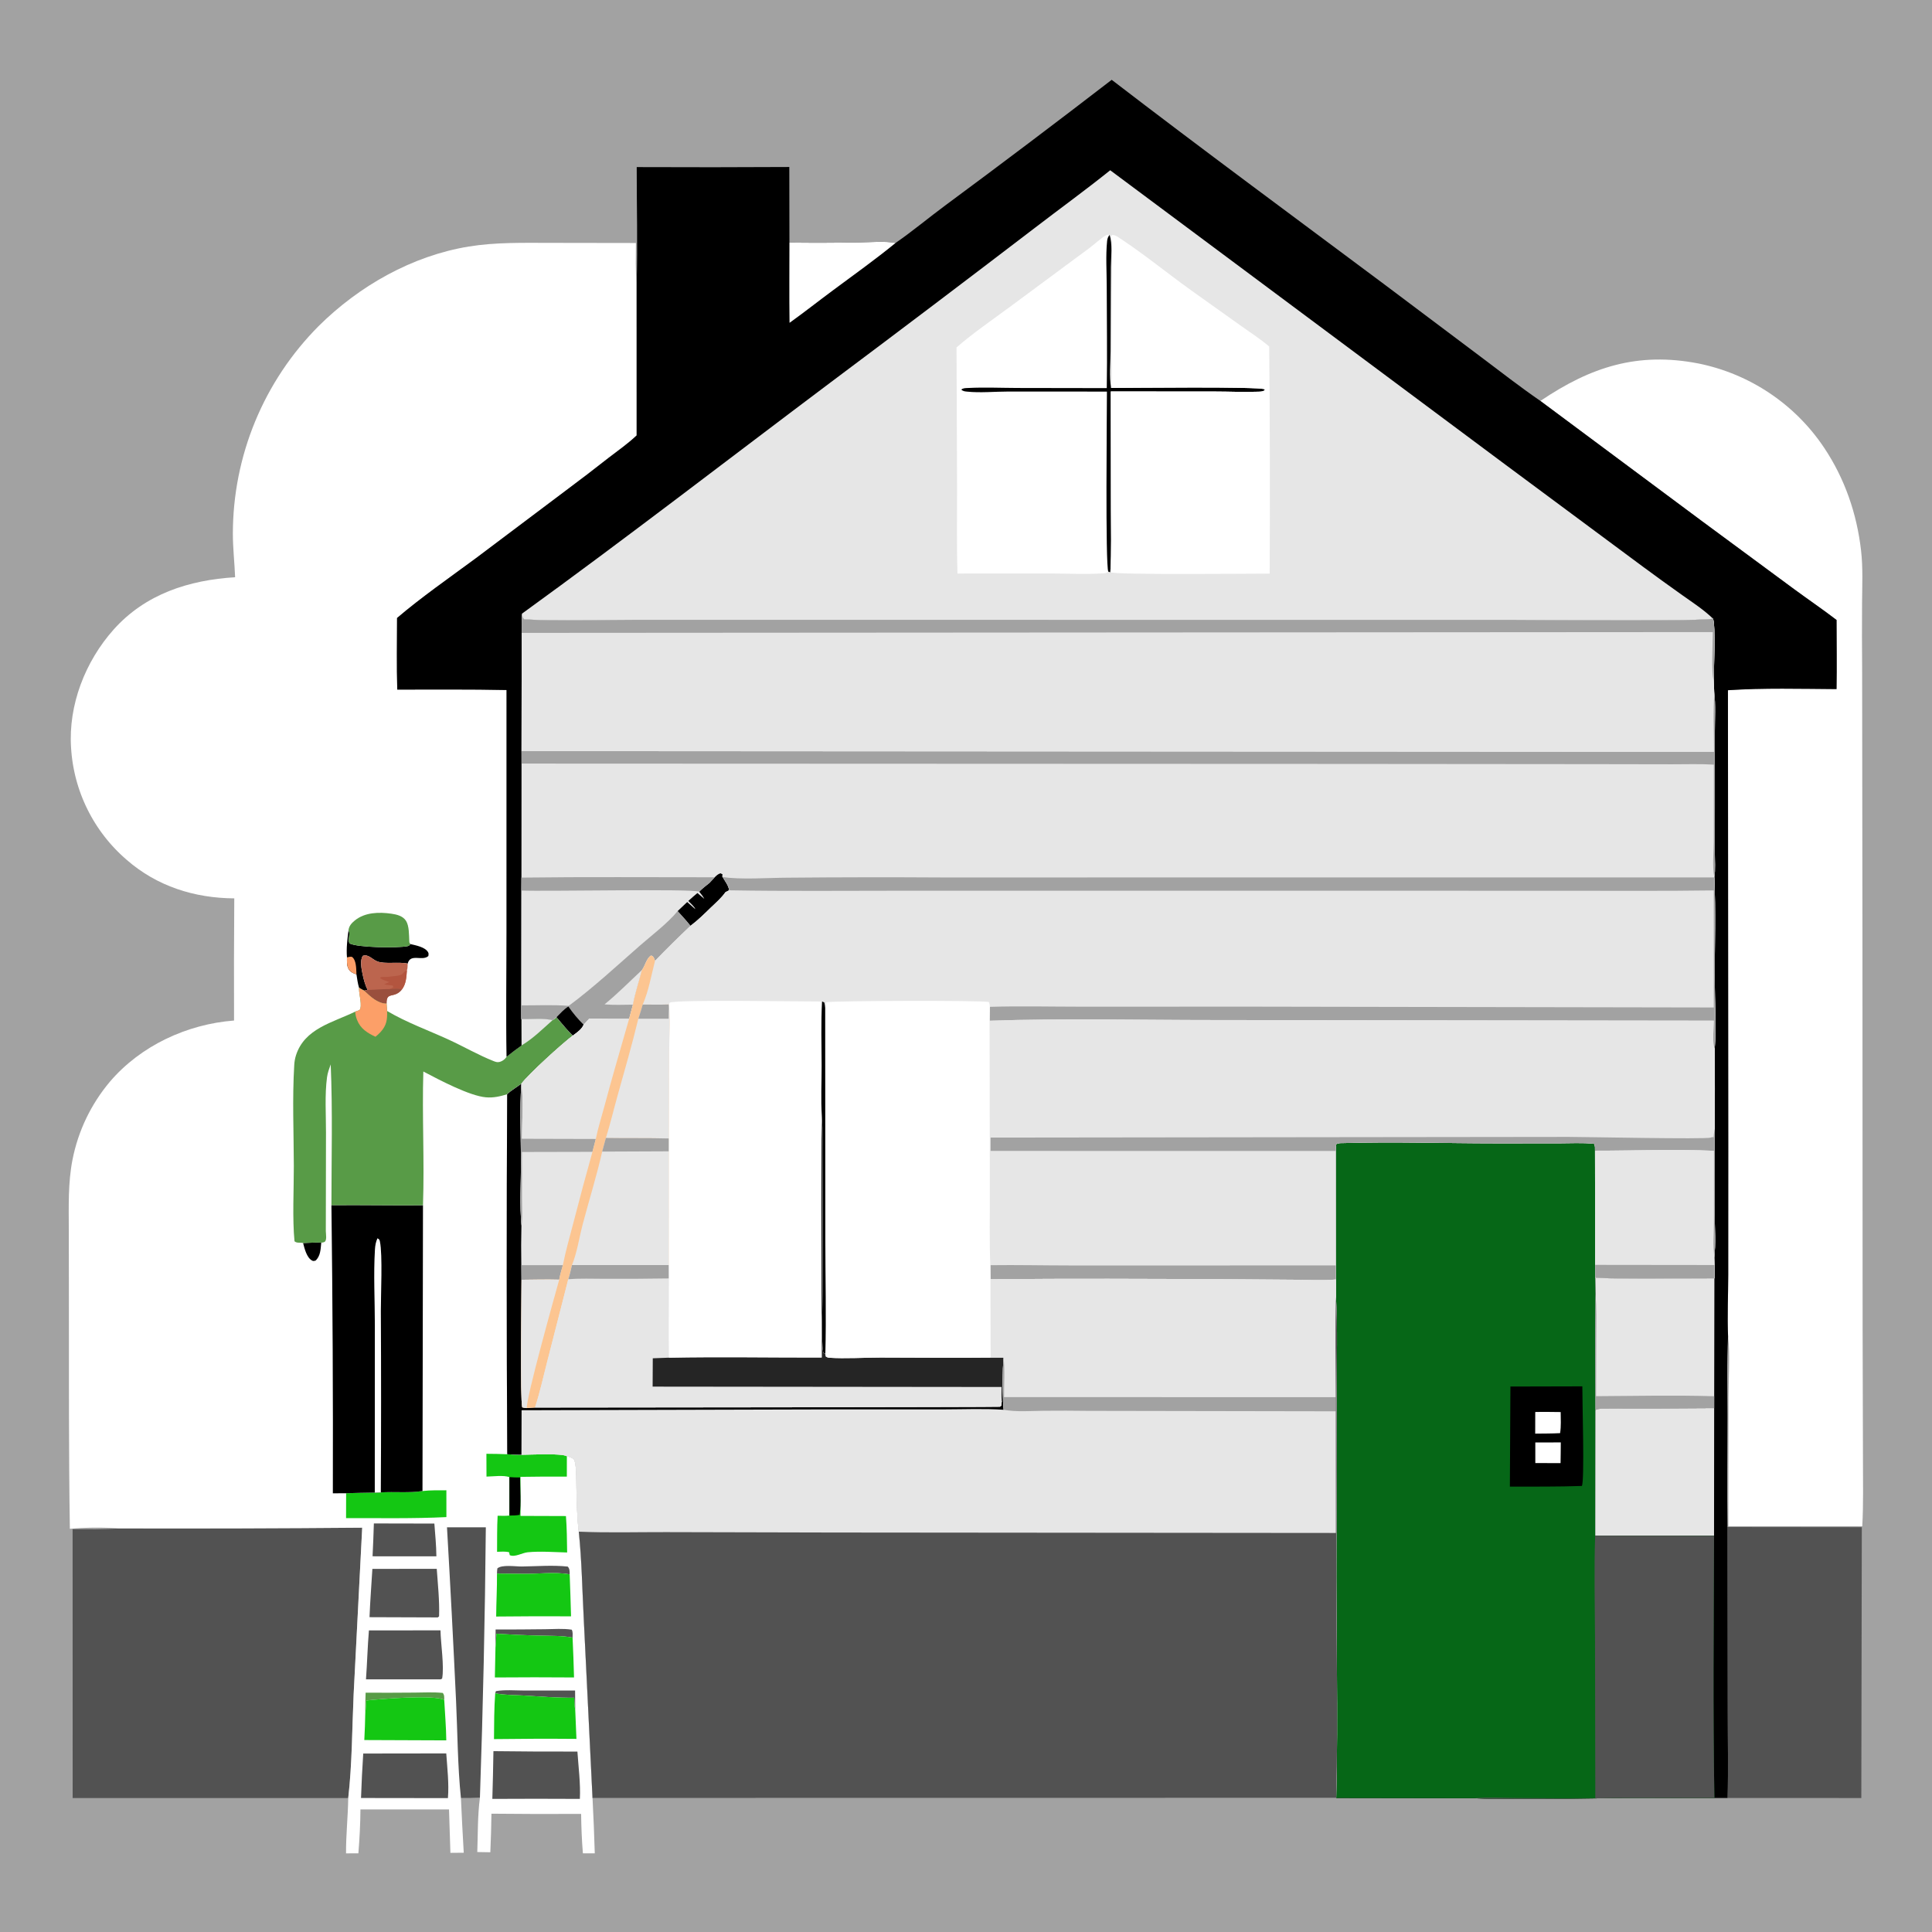 <?xml version="1.0" encoding="utf-8" ?>
<svg xmlns="http://www.w3.org/2000/svg" xmlns:xlink="http://www.w3.org/1999/xlink" width="1024" height="1024">
	<path fill="#A2A2A2" d="M0 0L1024 0L1024 1024L0 1024L0 0Z"/>
	<path fill="#525252" d="M915.577 809.37L986.801 809.445L986.536 952.993L915.638 952.966C916.116 937.691 915.73 922.271 915.725 906.982L915.577 809.37Z"/>
	<path fill="#525252" d="M62.748 810.077Q127.362 810.25 191.974 809.704L187.437 897.963C186.604 916.158 186.653 934.906 184.571 953.002L38.512 952.993L38.485 810.507C46.541 810.513 54.716 810.713 62.748 810.077Z"/>
	<path fill="white" d="M816.449 212.503C843.138 194.468 867.968 186.387 900.275 192.663Q901.535 192.919 902.787 193.205Q904.04 193.491 905.286 193.808Q906.531 194.125 907.769 194.472Q909.006 194.819 910.235 195.196Q911.464 195.573 912.682 195.98Q913.901 196.387 915.11 196.824Q916.319 197.261 917.517 197.727Q918.714 198.193 919.9 198.688Q921.086 199.184 922.26 199.708Q923.433 200.232 924.593 200.784Q925.754 201.337 926.9 201.918Q928.047 202.499 929.179 203.107Q930.31 203.716 931.427 204.352Q932.544 204.988 933.645 205.651Q934.746 206.314 935.83 207.004Q936.914 207.694 937.982 208.41Q939.049 209.126 940.098 209.868Q941.148 210.61 942.178 211.378Q943.209 212.145 944.221 212.937Q945.233 213.73 946.225 214.546Q947.218 215.363 948.19 216.204Q949.161 217.045 950.113 217.909Q951.064 218.774 951.994 219.661Q952.923 220.548 953.831 221.458Q954.739 222.368 955.624 223.299Q956.51 224.231 957.372 225.184Q958.234 226.137 959.073 227.111Q959.911 228.084 960.726 229.078Q961.541 230.072 962.331 231.086Q963.121 232.099 963.886 233.132Q964.652 234.164 965.391 235.215Q966.131 236.266 966.845 237.335C977.785 253.722 984.159 272.232 986.399 291.759C987.459 301.004 987.001 310.474 986.929 319.768Q986.827 337.339 986.971 354.909L987.138 498.505L987.223 703.363L987.407 773.417C987.389 785.226 987.698 797.156 987.043 808.947L916.065 808.922L916.131 740.679C916.139 731.107 917.042 717.597 915.919 708.407C915.448 697.621 915.98 686.587 916.002 675.774L916.024 608.395L915.845 365.83C934.853 364.568 954.359 365.123 973.407 365.239C973.631 353.039 973.425 340.799 973.417 328.594C966.092 322.985 958.431 317.778 950.995 312.313L902.192 276.296L816.449 212.503Z"/>
	<path fill="white" d="M124.618 305.949C124.321 298.229 123.419 290.622 123.422 282.866Q123.422 280.957 123.469 279.049Q123.517 277.142 123.61 275.235Q123.704 273.329 123.844 271.426Q123.985 269.522 124.172 267.623Q124.358 265.724 124.592 263.829Q124.825 261.935 125.105 260.047Q125.384 258.159 125.71 256.279Q126.036 254.398 126.407 252.526Q126.779 250.654 127.196 248.792Q127.613 246.929 128.076 245.078Q128.539 243.226 129.047 241.386Q129.555 239.547 130.107 237.72Q130.66 235.893 131.258 234.081Q131.855 232.268 132.496 230.47Q133.138 228.673 133.823 226.892Q134.508 225.11 135.237 223.346Q135.966 221.582 136.737 219.837Q137.509 218.091 138.323 216.365Q139.137 214.639 139.993 212.933Q140.849 211.227 141.746 209.543Q142.644 207.858 143.582 206.197Q144.521 204.535 145.5 202.896Q146.479 201.258 147.497 199.644Q148.516 198.03 149.574 196.441Q150.632 194.853 151.728 193.291Q152.824 191.728 153.959 190.194Q155.093 188.659 156.264 187.152Q157.436 185.645 158.644 184.168Q159.852 182.69 161.096 181.242Q162.339 179.795 163.618 178.378Q164.897 176.961 166.21 175.576Q167.523 174.191 168.87 172.839C190.32 151.556 218.44 135.572 248.44 130.674C262.747 128.337 277.232 128.724 291.672 128.727L337.031 128.797C337.003 136.004 336.766 143.362 337.422 150.539L337.433 230.778C332.834 235.152 327.507 238.848 322.481 242.727Q311.239 251.573 299.761 260.111L252.23 295.864C238.796 305.801 223.035 316.756 210.442 327.55C210.42 340.182 210.175 352.869 210.555 365.496C229.852 365.521 249.191 365.313 268.482 365.735L268.475 494.268C268.475 516.192 268.096 538.174 268.509 560.087C271.097 558.019 273.702 556.024 276.408 554.112L276.352 540.138C281.639 540.27 287.774 539.503 292.895 540.692L294.984 539.131C297.796 542.38 300.553 545.879 303.624 548.878C297.802 553.286 280.554 568.908 276.324 574.423C273.952 576.252 270.933 577.957 268.799 579.983Q268.329 675.38 268.838 770.777C271.366 770.965 273.844 771.046 276.377 771.046C280.767 771.064 297.446 770.096 300.448 771.817C301.879 772.288 303.505 772.57 304.453 773.819C305.697 778.436 305.391 783.861 305.518 788.62C305.722 796.319 305.808 804.16 306.765 811.812C308.355 826.841 308.584 842.165 309.368 857.268L314.051 953.028Q314.818 967.653 315.244 982.291L308.947 982.293C308.358 975.373 308.104 968.348 308.004 961.404Q284.239 961.552 260.474 961.294Q260.352 971.52 259.882 981.736L252.974 981.619C253.307 972.168 253.113 962.255 254.363 952.891Q249.334 953.109 244.302 953.02Q244.946 967.51 245.793 981.99L238.728 982.048L237.985 959.031L191.041 959.042C191.004 966.764 190.56 974.595 189.952 982.295L183.407 982.325C183.35 972.531 184.428 962.793 184.571 953.002C186.653 934.906 186.604 916.158 187.437 897.963L191.974 809.704Q127.362 810.251 62.748 810.077C54.51 809.484 45.253 809.563 37.027 810.296C36.383 769.261 36.582 728.176 36.516 687.135L36.465 652.013C36.446 639.487 36.005 626.944 38.442 614.583Q38.999 611.755 39.734 608.967Q40.469 606.18 41.377 603.444Q42.286 600.709 43.365 598.036Q44.445 595.363 45.69 592.763Q46.936 590.163 48.343 587.647Q49.749 585.131 51.312 582.709Q52.874 580.286 54.586 577.967Q56.298 575.648 58.152 573.441C74.494 554.219 99.144 542.823 124.05 540.903Q123.932 508.528 124.173 476.154C103.034 476.008 83.202 469.765 67.114 455.702Q66.307 455.009 65.517 454.295Q64.728 453.582 63.956 452.849Q63.185 452.116 62.432 451.363Q61.679 450.611 60.946 449.841Q60.212 449.07 59.498 448.281Q58.783 447.492 58.089 446.686Q57.395 445.879 56.721 445.056Q56.047 444.232 55.394 443.392Q54.741 442.552 54.109 441.695Q53.478 440.839 52.867 439.967Q52.257 439.095 51.669 438.208Q51.081 437.322 50.516 436.42Q49.95 435.519 49.407 434.604Q48.864 433.689 48.344 432.76Q47.824 431.832 47.328 430.89Q46.831 429.949 46.359 428.996Q45.886 428.042 45.437 427.077Q44.989 426.112 44.564 425.137Q44.14 424.161 43.74 423.175Q43.34 422.188 42.965 421.193Q42.59 420.197 42.24 419.192Q41.89 418.187 41.566 417.173Q41.241 416.16 40.942 415.139Q40.642 414.118 40.369 413.089Q40.095 412.061 39.848 411.026Q39.6 409.991 39.378 408.95Q39.157 407.909 38.961 406.863Q38.766 405.817 38.596 404.767Q38.427 403.716 38.284 402.662Q38.141 401.607 38.025 400.55Q37.908 399.492 37.818 398.432Q37.728 397.371 37.665 396.309C36.178 373.613 45.195 350.539 60.214 333.693C77.04 314.82 100.138 307.444 124.618 305.949Z"/>
	<path d="M160.651 658.827C163.826 658.746 167.102 658.468 170.269 658.624C169.935 662.036 169.916 665.706 167.242 668.157C166.489 668.294 166.153 668.521 165.434 668.137C162.562 666.603 161.407 661.8 160.651 658.827Z"/>
	<path fill="#525252" d="M262.471 897.475L262.848 896.332C267.586 895.513 273.024 896.007 277.869 896.018L304.808 896.022L304.887 906.266C304.453 904.195 304.472 901.942 304.343 899.828C295.33 899.927 286.295 899.204 277.303 898.65C272.46 898.352 267.213 898.476 262.471 897.475Z"/>
	<path fill="#589B47" d="M193.789 897.159Q206.638 897.231 219.487 897.11C224.506 897.079 229.697 896.774 234.69 897.287C235.632 898.581 235.413 899.404 235.453 900.978C229.808 898.154 201.723 900.482 194.148 901.289C193.984 903.435 193.91 905.631 193.61 907.76C193.507 904.239 193.701 900.681 193.789 897.159Z"/>
	<path fill="#525252" d="M262.685 863.667C271.445 863.724 280.219 863.58 288.98 863.516C293.531 863.484 298.543 863.043 303.035 863.772C303.722 864.992 303.488 866.593 303.478 867.956C297.983 866.895 291.923 867.08 286.333 866.918Q274.695 866.653 263.079 865.878C262.945 868.314 262.903 870.792 262.611 873.213L262.685 863.667Z"/>
	<path fill="#525252" d="M276.534 830.276C284.505 830.173 293.002 829.47 300.909 830.32C302.016 831.469 301.919 832.884 301.942 834.457C294.059 832.952 284.619 834.356 276.501 834.154L263.412 834.021C263.411 833.068 263.493 832.221 263.612 831.279C266.019 829.167 273.25 830.31 276.534 830.276Z"/>
	<path d="M184.714 493.058C184.798 493.235 184.906 493.403 184.967 493.589C185.672 495.742 184.149 497.955 185.269 500.029C189.549 502.269 210.684 502.528 215.903 501.507C216.799 501.332 217.004 501.088 217.471 500.366C220.39 501.064 225.384 501.951 226.925 504.748C227.301 505.432 227.106 505.963 227.046 506.706C223.816 509.649 217.496 505.115 216.088 510.727C211.196 509.644 204.022 511.126 199.951 509.556C197.377 508.564 195.113 505.483 192.28 506.626C190.674 509.044 191.628 513.617 192.181 516.367C192.737 519.129 193.591 522.156 194.821 524.69L193.001 525.07C192.082 524.655 191.191 524.054 190.313 523.55C189.597 521.218 189.299 518.796 188.924 516.39C187.652 516.036 186.319 515.507 185.401 514.511C183.664 512.625 183.922 509.802 183.901 507.421C183.484 502.677 184.122 497.764 184.714 493.058Z"/>
	<path fill="#FC9F68" d="M183.901 507.421C184.711 507.287 186.078 506.782 186.74 507.307C188.754 508.905 188.806 513.175 188.901 515.586C188.912 515.854 188.916 516.122 188.924 516.39C187.652 516.036 186.319 515.507 185.401 514.511C183.664 512.625 183.922 509.802 183.901 507.421Z"/>
	<path fill="#BC654E" d="M194.821 524.69C193.591 522.156 192.737 519.129 192.181 516.367C191.628 513.617 190.674 509.044 192.28 506.626C195.113 505.483 197.377 508.564 199.951 509.556C204.022 511.126 211.196 509.644 216.088 510.727C216.011 511.839 216.102 513.302 215.671 514.32C215.414 517.876 215.228 521.636 212.941 524.554C208.8 529.524 204.742 525.266 204.897 531.935C200.123 531.928 196.256 528.102 193.001 525.07L194.821 524.69Z"/>
	<path fill="#B3553F" d="M206.215 524.244C207.12 524.029 207.719 523.727 208.506 523.234L208.146 522.347C206.586 522.192 205.082 522.039 203.558 521.664C204.532 521.299 205.479 520.938 206.432 520.517C204.807 519.944 202.592 519.459 201.358 518.228C202.333 517.789 201.989 517.819 202.936 517.799C204.071 517.776 205.147 517.849 206.277 517.667C207.839 517.414 212.104 517.297 213.193 516.274C214.312 515.223 214.124 514.937 215.671 514.32C215.414 517.876 215.228 521.636 212.941 524.554C210.985 523.525 208.451 524.215 206.215 524.244Z"/>
	<path fill="#9A4F3D" d="M206.215 524.244C208.451 524.215 210.985 523.525 212.941 524.554C208.8 529.524 204.742 525.266 204.897 531.935C200.123 531.928 196.256 528.102 193.001 525.07L194.821 524.69C198.61 524.632 202.447 524.199 206.215 524.244Z"/>
	<path fill="#589B47" d="M184.714 493.058C184.94 490.819 186.357 489.261 188.046 487.881C193.402 483.506 200.906 483.336 207.47 484.282C210.32 484.693 213.542 485.475 215.196 488.065C216.909 490.749 216.764 495.603 216.924 498.739C216.976 499.757 216.919 499.379 217.471 500.366C217.004 501.088 216.799 501.332 215.903 501.507C210.684 502.528 189.549 502.269 185.269 500.029C184.149 497.955 185.672 495.742 184.967 493.589C184.906 493.403 184.798 493.235 184.714 493.058Z"/>
	<path fill="#525252" d="M198.157 807.456L230.221 807.521C230.653 813.275 231.244 819.118 231.291 824.885L197.462 824.866Q197.902 816.165 198.157 807.456Z"/>
	<path fill="#14C713" d="M223.926 790.27C228.121 789.797 232.373 789.9 236.589 789.885L236.603 804.092C218.924 804.961 201.121 804.578 183.419 804.649L183.454 791.446C188.506 791.219 193.583 791.199 198.64 791.089L201.839 791.008C209.092 790.513 216.764 791.4 223.926 790.27Z"/>
	<path fill="#14C713" d="M276.501 834.154C284.619 834.356 294.059 832.952 301.942 834.457Q302.369 845.569 302.662 856.686Q282.819 856.58 262.977 856.796C263.026 849.2 263.493 841.622 263.412 834.021L276.501 834.154Z"/>
	<path fill="#525252" d="M197.368 831.537L231.484 831.517C232.078 839.8 232.995 848.407 232.721 856.696L232.04 857.264L195.845 857.14C196.199 848.605 196.85 840.064 197.368 831.537Z"/>
	<path fill="#14C713" d="M263.079 865.878Q274.695 866.653 286.333 866.918C291.923 867.08 297.983 866.895 303.478 867.956C303.777 874.993 304.102 882.044 304.248 889.084Q283.267 888.916 262.287 889.09L262.611 873.213C262.903 870.792 262.945 868.314 263.079 865.878Z"/>
	<path fill="#14C713" d="M194.148 901.289C201.723 900.482 229.808 898.154 235.453 900.978C235.818 908.11 236.467 915.295 236.546 922.431L193.088 922.261Q193.483 915.015 193.61 907.76C193.91 905.631 193.984 903.435 194.148 901.289Z"/>
	<path fill="#14C713" d="M262.471 897.475C267.213 898.476 272.46 898.352 277.303 898.65C286.295 899.204 295.33 899.927 304.343 899.828C304.472 901.942 304.453 904.195 304.887 906.266L305.523 921.644Q283.672 921.459 261.822 921.761C261.889 913.683 261.874 905.531 262.471 897.475Z"/>
	<path fill="#525252" d="M195.532 864.149L233.472 864.123C233.58 871.073 235.553 883.399 234.33 889.695L233.563 890.08L193.976 890.097C194.61 881.454 194.811 872.791 195.532 864.149Z"/>
	<path fill="#525252" d="M192.522 929.409L236.527 929.351C237.052 937.083 238.043 945.303 237.412 953.04L191.345 952.98Q191.751 941.185 192.522 929.409Z"/>
	<path fill="#525252" d="M261.528 928.148Q283.783 928.429 306.039 928.367C306.589 936.482 307.746 945.345 307.343 953.448Q284.147 953.315 260.951 953.45Q261.333 940.801 261.528 928.148Z"/>
	<path fill="#14C713" d="M257.805 770.539Q263.324 770.556 268.838 770.777C271.366 770.965 273.844 771.046 276.377 771.046C280.767 771.064 297.446 770.096 300.448 771.817L300.439 782.648Q288.147 782.551 275.857 782.763L275.877 803.461L299.959 803.543C300.461 809.972 300.51 816.402 300.598 822.847C293.76 822.684 286.52 822.077 279.725 822.729C276.758 823.014 272.942 825.496 270.184 824.273L269.829 822.722C267.743 822.207 265.588 822.42 263.456 822.486C263.518 816.135 263.397 809.711 263.75 803.372C265.802 803.379 267.969 803.532 270.002 803.266L269.996 782.9C266.842 781.784 261.288 782.564 257.849 782.629L257.805 770.539Z"/>
	<path d="M269.996 782.9C271.889 783.022 273.749 783.131 275.646 783.08C275.679 789.495 276.282 796.548 275.449 802.878C273.622 803.262 271.863 803.254 270.002 803.266L269.996 782.9Z"/>
	<path fill="#525252" d="M236.912 809.496L257.499 809.5Q256.843 881.215 254.363 952.891Q249.334 953.109 244.302 953.02C242.541 935.99 242.522 918.383 241.711 901.264Q239.567 855.367 236.912 809.496Z"/>
	<path d="M175.666 638.771C191.839 638.612 208.015 638.962 224.188 638.813L223.926 790.27C216.764 791.4 209.092 790.513 201.839 791.008L198.64 791.089C193.583 791.199 188.506 791.219 183.454 791.446L176.417 791.487Q176.624 715.126 175.666 638.771Z"/>
	<path fill="white" d="M198.64 791.089L198.68 702.342C198.677 689.109 197.923 675.394 198.73 662.211C198.856 660.146 199.181 658.187 200.078 656.31C201.048 656.961 201.12 656.893 201.363 658.039C202.853 665.054 201.827 686.371 201.855 694.789Q202.118 742.899 201.839 791.008L198.64 791.089Z"/>
	<path fill="#589B47" d="M190.313 523.55C191.191 524.054 192.082 524.655 193.001 525.07C196.256 528.102 200.123 531.928 204.897 531.935L205.165 535.83C215.309 541.878 227.109 546.111 237.876 551.063C245.757 554.688 253.526 559.196 261.566 562.38C262.598 562.789 263.557 563.149 264.681 562.867Q264.975 562.792 265.26 562.689Q265.545 562.587 265.819 562.458Q266.093 562.329 266.354 562.175Q266.615 562.02 266.86 561.842Q267.106 561.664 267.333 561.464Q267.56 561.263 267.768 561.043Q267.975 560.822 268.161 560.582Q268.347 560.343 268.509 560.087C271.097 558.019 273.702 556.024 276.408 554.112L276.352 540.138C281.639 540.27 287.774 539.503 292.895 540.692L294.984 539.131C297.796 542.38 300.553 545.879 303.624 548.878C297.802 553.286 280.554 568.908 276.324 574.423C273.952 576.252 270.933 577.957 268.799 579.983C264.983 581.128 261.551 581.953 257.506 581.597C248.879 580.836 232.959 572.449 224.802 568.14C224.659 568.065 224.519 567.986 224.378 567.909C223.664 591.517 225.013 615.231 224.188 638.813C208.015 638.962 191.839 638.612 175.666 638.771C175.666 613.984 176.34 588.907 175.279 564.152C174.501 566.355 173.644 568.605 173.333 570.93C172.069 580.361 172.805 590.69 172.778 600.226L172.689 652.509C172.697 653.966 173.438 657.622 171.891 658.297C171.29 658.559 170.91 658.603 170.269 658.624C167.102 658.468 163.826 658.746 160.651 658.827C159.105 658.413 157.405 659.066 156.096 657.912C154.92 645.992 155.761 630.26 155.733 617.976C155.693 600.282 154.889 582.16 155.955 564.51C156.063 562.711 156.334 561.029 156.887 559.306C161.459 545.079 176.254 542.039 188.277 536.187L190.545 535.346C192.215 533.334 190.247 526.98 190.299 524.157L190.313 523.55Z"/>
	<path fill="#E6E6E6" d="M276.352 540.138C281.639 540.27 287.774 539.503 292.895 540.692C287.683 545.32 282.431 550.554 276.408 554.112L276.352 540.138Z"/>
	<path fill="#FC9F68" d="M190.313 523.55C191.191 524.054 192.082 524.655 193.001 525.07C196.256 528.102 200.123 531.928 204.897 531.935L205.165 535.83C205.331 540.482 204.905 543.55 201.585 547.133C200.788 547.994 199.909 548.756 199.003 549.498C194.746 547.514 191.079 545.246 189.273 540.647C188.71 539.215 188.333 537.727 188.277 536.187L190.545 535.346C192.215 533.334 190.247 526.98 190.299 524.157L190.313 523.55Z"/>
	<path d="M589.224 42.304C637.159 79.125 685.892 115.001 734.324 151.171L784.964 189.22C795.38 197.054 805.71 205.12 816.449 212.503L902.192 276.296L950.995 312.313C958.431 317.778 966.092 322.985 973.417 328.594C973.425 340.799 973.631 353.039 973.407 365.239C954.359 365.123 934.853 364.568 915.845 365.83L916.024 608.395L916.002 675.774C915.98 686.587 915.448 697.621 915.919 708.407C915.109 722.318 915.582 736.478 915.569 750.418C915.55 770.056 915.282 789.736 915.577 809.37L915.725 906.982C915.73 922.271 916.116 937.691 915.638 952.966L908.662 952.984C890.206 953.129 871.728 952.708 853.275 953.054C837.497 953.35 821.791 953.525 806.005 953.456C797.954 953.42 789.822 953.588 781.785 953.096L708.219 952.977C709.343 908.451 708.082 863.766 708.33 819.218Q708.606 778.655 708.427 738.091C708.445 721.23 709.042 704.109 708.087 687.284L708.066 678.154L708.032 670.716L708.004 610.029C707.976 608.825 708.064 607.714 708.195 606.521C709.252 605.717 710.905 605.882 712.234 605.842C738.813 605.04 765.681 605.978 792.29 605.981L825.971 605.969C832.179 605.967 838.657 605.587 844.833 606.194C845.558 607.391 845.353 608.507 845.388 609.884L845.481 670.412L845.487 677.29C866.482 678.053 887.654 677.502 908.67 677.533L908.687 670.485L908.587 666.609C909.449 659.288 908.835 651.213 908.841 643.826L908.857 598.211Q908.975 577.042 908.851 555.873C909.675 543.727 908.856 530.958 908.846 518.751C908.831 500.911 909.388 482.865 908.64 465.059C909.303 460.854 908.879 455.958 908.888 451.679L908.913 425.701L908.908 387.767C908.901 380.912 909.399 373.615 908.563 366.816L908.318 360.371C908.355 354.633 909.431 331.524 907.9 327.868C905.424 329.44 812.836 328.563 802.807 328.562L452.625 328.532L338.495 328.515C318.426 328.514 298.039 329.328 278.022 328.309C276.763 327.451 276.945 326.706 276.657 325.249C276.468 328.648 276.495 332.037 276.515 335.439L276.43 398.099L276.443 404.718L276.414 465.148L276.388 472.007L276.339 532.872L276.352 540.138L276.408 554.112C273.702 556.024 271.097 558.019 268.509 560.087C268.096 538.174 268.475 516.192 268.475 494.268L268.482 365.735C249.191 365.313 229.852 365.521 210.555 365.496C210.175 352.869 210.42 340.182 210.442 327.55C223.035 316.756 238.796 305.801 252.23 295.864L299.761 260.111Q311.239 251.573 322.481 242.727C327.507 238.848 332.834 235.152 337.433 230.778L337.422 150.539C338.052 129.957 337.427 109.174 337.473 88.564Q377.911 88.74 418.348 88.511L418.414 128.574Q436.983 128.811 455.551 128.467C461.587 128.406 468.769 127.685 474.703 128.754C483.727 122.504 492.172 115.416 500.997 108.889Q545.44 76.034 589.224 42.304Z"/>
	<path fill="white" d="M418.414 128.574Q436.983 128.811 455.551 128.467C461.587 128.406 468.769 127.685 474.703 128.754C463.982 137.499 452.625 145.628 441.504 153.863C433.799 159.569 426.274 165.527 418.472 171.1C418.27 156.933 418.425 142.743 418.414 128.574Z"/>
	<path fill="#E6E6E6" d="M845.506 747.467C846.388 746.808 846.644 746.811 847.707 746.722C854.282 746.171 861.265 746.577 867.894 746.542L908.545 746.305L908.479 813.986L845.469 813.935L845.506 747.467Z"/>
	<path fill="#E6E6E6" d="M845.487 677.29C866.482 678.053 887.654 677.502 908.67 677.533L908.559 740.032L908.545 746.305L867.894 746.542C861.265 746.577 854.282 746.171 847.707 746.722C846.644 746.811 846.388 746.808 845.506 747.467C845.493 726.942 845.278 706.395 845.57 685.873L845.487 677.29Z"/>
	<path fill="#A2A2A2" d="M845.57 685.873C846.338 693.132 846.082 700.602 846.057 707.895L845.956 739.997C866.796 739.884 887.73 739.399 908.559 740.032L908.545 746.305L867.894 746.542C861.265 746.577 854.282 746.171 847.707 746.722C846.644 746.811 846.388 746.808 845.506 747.467C845.493 726.942 845.278 706.395 845.57 685.873Z"/>
	<path fill="#066717" d="M708.004 610.029C707.976 608.825 708.064 607.714 708.195 606.521C709.252 605.717 710.905 605.882 712.234 605.842C738.813 605.04 765.681 605.978 792.29 605.981L825.971 605.969C832.179 605.967 838.657 605.587 844.833 606.194C845.558 607.391 845.353 608.507 845.388 609.884L845.481 670.412L845.487 677.29L845.57 685.873C845.278 706.395 845.493 726.942 845.506 747.467L845.469 813.935L908.479 813.986C908.323 860.26 907.849 906.724 908.662 952.984C890.206 953.129 871.728 952.708 853.275 953.054C837.497 953.35 821.791 953.525 806.005 953.456C797.954 953.42 789.822 953.588 781.785 953.096L708.219 952.977C709.343 908.451 708.082 863.766 708.33 819.218Q708.606 778.655 708.427 738.091C708.445 721.23 709.042 704.109 708.087 687.284L708.066 678.154L708.032 670.716L708.004 610.029Z"/>
	<path d="M800.558 734.89L838.671 734.795C838.603 741.784 839.941 785.455 838.406 787.591C825.706 788.029 812.972 787.902 800.264 787.945L800.558 734.89Z"/>
	<path fill="white" d="M813.745 764.527L827.252 764.515C827.259 768.172 827.17 771.834 827.127 775.491L813.751 775.448L813.745 764.527Z"/>
	<path fill="white" d="M813.712 748.385C818.2 748.267 822.704 748.381 827.193 748.418C827.218 752.098 827.467 755.957 826.885 759.595C822.499 759.834 818.081 759.796 813.688 759.852L813.712 748.385Z"/>
	<path fill="#525252" d="M845.469 813.935L908.479 813.986C908.323 860.26 907.849 906.724 908.662 952.984C890.206 953.129 871.728 952.708 853.275 953.054C837.497 953.35 821.791 953.525 806.005 953.456C797.954 953.42 789.822 953.588 781.785 953.096C788.813 952.493 796.216 952.95 803.283 952.992Q824.412 953.211 845.542 953.119L845.388 868.263C845.312 850.169 844.837 832.02 845.469 813.935Z"/>
	<path fill="#E6E6E6" d="M276.657 325.249C331.818 285.304 385.804 243.565 440.262 202.655Q494.622 161.977 548.55 120.728C561.824 110.548 575.394 100.711 588.438 90.24L798.003 246.356L870.806 300.375Q881.129 307.985 891.588 315.408C897.101 319.328 903.028 323.148 907.9 327.868C905.424 329.44 812.836 328.563 802.807 328.562L452.625 328.532L338.495 328.515C318.426 328.514 298.039 329.328 278.022 328.309C276.763 327.451 276.945 326.706 276.657 325.249Z"/>
	<path fill="white" d="M506.98 184.144C515.873 176.409 525.938 169.549 535.427 162.533L577.508 131.39C579.69 129.8 584.396 125.47 586.561 124.569C587.025 124.376 587.565 124.533 588.067 124.515C589.766 129.035 588.824 136.664 588.795 141.602L588.62 186.043C588.61 192.235 587.814 199.623 588.919 205.63C597.329 205.634 667.644 204.79 670.277 206.34L670.324 206.824C669.135 207.653 667.899 207.563 666.483 207.618C659.06 207.907 651.429 207.504 643.985 207.51L588.732 207.473L588.816 269.197C588.83 280.519 589.146 291.994 588.511 303.293L587.43 302.997C586.524 303.901 585.458 303.834 584.222 303.914C575.311 304.488 566.064 303.985 557.129 303.963L507.485 303.993C507.017 288.948 507.304 273.812 507.269 258.757L506.98 184.144Z"/>
	<path d="M588.067 124.515C589.766 129.035 588.824 136.664 588.795 141.602L588.62 186.043C588.61 192.235 587.814 199.623 588.919 205.63C597.329 205.634 667.644 204.79 670.277 206.34L670.324 206.824C669.135 207.653 667.899 207.563 666.483 207.618C659.06 207.907 651.429 207.504 643.985 207.51L588.732 207.473L588.816 269.197C588.83 280.519 589.146 291.994 588.511 303.293L587.43 302.997C585.808 299.795 586.696 217.856 586.696 207.549L534.343 207.526C527.325 207.528 519.623 208.291 512.692 207.579C511.409 207.448 510.485 207.407 509.504 206.513C510.444 205.616 511.912 205.701 513.187 205.637C521.819 205.206 530.657 205.603 539.304 205.63L586.612 205.708C586.92 187.794 586.603 169.819 586.592 151.898C586.587 144.01 585.995 135.632 586.787 127.799C586.924 126.434 587.247 125.603 588.067 124.515Z"/>
	<path fill="white" d="M588.919 205.63L588.97 205.129C589.495 199.433 589.202 193.547 589.2 187.821L589.177 156.815C589.17 150.037 590.09 130.622 588.817 125.417L589.294 124.58C590.849 124.455 591.973 125.233 593.229 126.057C606.415 134.71 618.794 144.913 631.641 154.103L657.808 172.754C662.762 176.284 668.067 179.709 672.696 183.638Q673.297 243.834 672.954 304.032C663.712 304.026 590.833 304.788 588.511 303.293C589.146 291.994 588.83 280.519 588.816 269.197L588.732 207.473L643.985 207.51C651.429 207.504 659.06 207.907 666.483 207.618C667.899 207.563 669.135 207.653 670.324 206.824L670.277 206.34C667.644 204.79 597.329 205.634 588.919 205.63Z"/>
	<path fill="#E6E6E6" d="M276.657 325.249C276.945 326.706 276.763 327.451 278.022 328.309C298.039 329.328 318.426 328.514 338.495 328.515L452.625 328.532L802.807 328.562C812.836 328.563 905.424 329.44 907.9 327.868C909.431 331.524 908.355 354.633 908.318 360.371L908.563 366.816C909.399 373.615 908.901 380.912 908.908 387.767L908.913 425.701L908.888 451.679C908.879 455.958 909.303 460.854 908.64 465.059C909.388 482.865 908.831 500.911 908.846 518.751C908.856 530.958 909.675 543.727 908.851 555.873Q908.975 577.042 908.857 598.211L908.841 643.826C908.835 651.213 909.449 659.288 908.587 666.609L908.687 670.485L908.67 677.533C887.654 677.502 866.482 678.053 845.487 677.29L845.481 670.412L845.388 609.884C845.353 608.507 845.558 607.391 844.833 606.194C838.657 605.587 832.179 605.967 825.971 605.969L792.29 605.981C765.681 605.978 738.813 605.04 712.234 605.842C710.905 605.882 709.252 605.717 708.195 606.521C708.064 607.714 707.976 608.825 708.004 610.029L708.032 670.716L708.066 678.154L708.087 687.284C709.042 704.109 708.445 721.23 708.427 738.091Q708.606 778.655 708.33 819.218C708.082 863.766 709.343 908.451 708.219 952.977L314.051 953.028L309.368 857.268C308.584 842.165 308.355 826.841 306.765 811.812C305.808 804.16 305.722 796.319 305.518 788.62C305.391 783.861 305.697 778.436 304.453 773.819C303.505 772.57 301.879 772.288 300.448 771.817C297.446 770.096 280.767 771.064 276.377 771.046C273.844 771.046 271.366 770.965 268.838 770.777Q268.329 675.376 268.799 579.983C270.933 577.957 273.952 576.252 276.324 574.423C280.554 568.908 297.802 553.286 303.624 548.878C300.553 545.879 297.796 542.38 294.984 539.131L292.895 540.692C287.774 539.503 281.639 540.27 276.352 540.138L276.339 532.872L276.388 472.007L276.414 465.148L276.443 404.718L276.43 398.099L276.515 335.439C276.495 332.037 276.468 328.648 276.657 325.249Z"/>
	<path fill="#A2A2A2" d="M908.563 366.816C909.399 373.615 908.901 380.912 908.908 387.767L908.913 425.701L908.888 451.679C908.879 455.958 909.303 460.854 908.64 465.059C907.436 459.338 908.317 451.819 908.328 445.88L908.361 405.265C901.069 404.821 893.599 405.099 886.288 405.085L845.15 405.013L710.109 404.895L276.443 404.718L276.43 398.099L908.357 398.496C908.343 388.007 907.842 377.275 908.563 366.816Z"/>
	<path fill="#E6E6E6" d="M378.807 464.978C379.796 464.056 380.565 463.23 381.91 462.858L382.922 463.436L382.954 464.233L382.498 464.191L382.977 464.793C384.064 466.66 386.456 469.743 386.41 471.884L384.507 472.85C382.519 475.771 379.32 478.57 376.754 481.018C373.311 484.375 369.815 487.832 365.948 490.701Q356.351 499.773 347.178 509.274C346.583 507.859 346.615 507.059 345.158 506.461C342.769 507.572 341.903 512.081 340.238 514.144C338.675 520.231 336.631 526.32 335.476 532.493L333.444 540.012Q322.868 540.053 312.292 539.916L309.332 543.12C308.419 545.523 305.642 547.381 303.624 548.878C300.553 545.879 297.796 542.38 294.984 539.131L292.895 540.692C287.774 539.503 281.639 540.27 276.352 540.138L276.339 532.872L276.388 472.007L276.414 465.148C310.532 464.71 344.685 465.001 378.807 464.978Z"/>
	<path d="M378.807 464.978C379.796 464.056 380.565 463.23 381.91 462.858L382.922 463.436L382.954 464.233L382.498 464.191L382.977 464.793C384.064 466.66 386.456 469.743 386.41 471.884L384.507 472.85C382.519 475.771 379.32 478.57 376.754 481.018C373.311 484.375 369.815 487.832 365.948 490.701C363.819 487.99 361.465 485.469 359.152 482.916L364.239 478.097Q366.338 480.015 368.502 481.859C368.332 480.736 365.69 478.461 364.822 477.522C366.372 476.066 368.034 474.714 369.647 473.328L373.295 476.415C372.636 475.024 371.541 473.825 370.597 472.617C372.319 470.881 374.188 469.411 376.111 467.912L378.807 464.978Z"/>
	<path fill="#A2A2A2" d="M276.414 465.148C310.532 464.71 344.685 465.001 378.807 464.978L376.111 467.912C374.188 469.411 372.319 470.881 370.597 472.617C367.189 470.953 288.438 472.568 276.388 472.007L276.414 465.148Z"/>
	<path fill="#A2A2A2" d="M301.426 533.13C314.499 523.448 326.864 511.965 339.107 501.24C345.598 495.554 353.689 489.533 359.152 482.916C361.465 485.469 363.819 487.99 365.948 490.701Q356.351 499.773 347.178 509.274C346.583 507.859 346.615 507.059 345.158 506.461C342.769 507.572 341.903 512.081 340.238 514.144C338.675 520.231 336.631 526.32 335.476 532.493L333.444 540.012Q322.868 540.053 312.292 539.916L309.332 543.12C308.419 545.523 305.642 547.381 303.624 548.878C300.553 545.879 297.796 542.38 294.984 539.131L292.895 540.692C287.774 539.503 281.639 540.27 276.352 540.138L276.339 532.872C284.633 532.906 293.167 532.475 301.426 533.13Z"/>
	<path d="M301.247 533.481Q304.831 538.685 309.332 543.12C308.419 545.523 305.642 547.381 303.624 548.878C300.553 545.879 297.796 542.38 294.984 539.131C296.955 537.151 298.861 534.958 301.247 533.481Z"/>
	<path fill="#E6E6E6" d="M340.238 514.144C338.675 520.231 336.631 526.32 335.476 532.493C330.476 532.531 325.392 532.761 320.407 532.341C327.312 526.726 333.71 520.205 340.238 514.144Z"/>
	<path fill="#E6E6E6" d="M382.977 464.793C391.567 466.356 408.135 465.212 417.481 465.195Q458.365 464.825 499.25 465.077L908.64 465.059C909.388 482.865 908.831 500.911 908.846 518.751C908.856 530.958 909.675 543.727 908.851 555.873C907.424 554.061 908.333 543.726 908.342 540.976L643.711 540.636C604.103 540.653 564.055 539.616 524.499 541.008L524.609 533.655C524.583 532.661 524.49 531.996 524.115 531.073C519.734 530.157 442.121 530.392 437.886 531.208L437.372 534.238C437.304 533.213 437.167 532.329 436.899 531.337L435.703 530.814C426.111 530.901 357.935 529.66 354.915 531.448L354.554 532.395C349.937 532.559 345.275 532.435 340.653 532.445C343.76 525.416 345.242 516.711 347.178 509.274Q356.351 499.773 365.948 490.701C369.815 487.832 373.311 484.375 376.754 481.018C379.32 478.57 382.519 475.771 384.507 472.85L386.41 471.884C386.456 469.743 384.064 466.66 382.977 464.793Z"/>
	<path fill="#A2A2A2" d="M382.977 464.793C391.567 466.356 408.135 465.212 417.481 465.195Q458.365 464.825 499.25 465.077L908.64 465.059C909.388 482.865 908.831 500.911 908.846 518.751C908.856 530.958 909.675 543.727 908.851 555.873C907.424 554.061 908.333 543.726 908.342 540.976L643.711 540.636C604.103 540.653 564.055 539.616 524.499 541.008L524.609 533.655C540.519 533.156 556.566 533.574 572.49 533.569L664.404 533.551L908.341 533.981L908.33 471.94C881.044 472.339 853.728 472.081 826.438 472.125L640.283 472.101L478.634 472.102C447.908 472.095 417.13 472.419 386.41 471.884C386.456 469.743 384.064 466.66 382.977 464.793Z"/>
	<path fill="#E6E6E6" d="M524.499 541.008C564.055 539.616 604.103 540.653 643.711 540.636L908.342 540.976C908.333 543.726 907.424 554.061 908.851 555.873Q908.975 577.042 908.857 598.211L908.841 643.826C908.835 651.213 909.449 659.288 908.587 666.609L908.687 670.485L908.67 677.533C887.654 677.502 866.482 678.053 845.487 677.29L845.481 670.412L845.388 609.884C845.353 608.507 845.558 607.391 844.833 606.194C838.657 605.587 832.179 605.967 825.971 605.969L792.29 605.981C765.681 605.978 738.813 605.04 712.234 605.842C710.905 605.882 709.252 605.717 708.195 606.521C708.064 607.714 707.976 608.825 708.004 610.029L708.032 670.716L708.066 678.154C701.042 678.839 693.561 678.356 686.476 678.292L649.738 678.016C608.161 677.82 566.55 677.606 524.976 678.035L524.889 670.576C524.331 657.278 524.69 643.808 524.633 630.492L524.499 541.008Z"/>
	<path fill="#A2A2A2" d="M524.889 670.576C539.048 670.391 553.244 670.721 567.408 670.725L708.032 670.716L708.066 678.154C701.042 678.839 693.561 678.356 686.476 678.292L649.738 678.016C608.161 677.82 566.55 677.606 524.976 678.035L524.889 670.576Z"/>
	<path fill="#A2A2A2" d="M525.042 602.946L831.447 602.583C839.619 602.578 903.693 603.927 906.781 602.957C907.026 602.879 907.259 602.764 907.498 602.668L908.254 602.8C908.337 601.582 908.433 600.413 908.661 599.213L908.857 598.211L908.841 643.826C908.835 651.213 909.449 659.288 908.587 666.609C907.742 660.556 908.307 653.744 908.309 647.607L908.338 609.958C887.515 608.911 866.254 609.925 845.388 609.884C845.353 608.507 845.558 607.391 844.833 606.194C838.657 605.587 832.179 605.967 825.971 605.969L792.29 605.981C765.681 605.978 738.813 605.04 712.234 605.842C710.905 605.882 709.252 605.717 708.195 606.521C708.064 607.714 707.976 608.825 708.004 610.029L525.041 610.015L525.042 602.946Z"/>
	<path fill="#E6E6E6" d="M845.388 609.884C866.254 609.925 887.515 608.911 908.338 609.958L908.309 647.607C908.307 653.744 907.742 660.556 908.587 666.609L908.687 670.485L908.67 677.533C887.654 677.502 866.482 678.053 845.487 677.29L845.481 670.412L845.388 609.884Z"/>
	<path fill="#A2A2A2" d="M845.481 670.412L908.687 670.485L908.67 677.533C887.654 677.502 866.482 678.053 845.487 677.29L845.481 670.412Z"/>
	<path fill="#E6E6E6" d="M276.657 325.249C276.945 326.706 276.763 327.451 278.022 328.309C298.039 329.328 318.426 328.514 338.495 328.515L452.625 328.532L802.807 328.562C812.836 328.563 905.424 329.44 907.9 327.868C909.431 331.524 908.355 354.633 908.318 360.371L908.563 366.816C907.842 377.275 908.343 388.007 908.357 398.496L276.43 398.099L276.515 335.439C276.495 332.037 276.468 328.648 276.657 325.249Z"/>
	<path fill="#A2A2A2" d="M276.657 325.249C276.945 326.706 276.763 327.451 278.022 328.309C298.039 329.328 318.426 328.514 338.495 328.515L452.625 328.532L802.807 328.562C812.836 328.563 905.424 329.44 907.9 327.868C909.431 331.524 908.355 354.633 908.318 360.371C906.918 358.355 907.809 338.855 907.822 335.014L276.515 335.439C276.495 332.037 276.468 328.648 276.657 325.249Z"/>
	<path fill="#E6E6E6" d="M340.238 514.144C341.903 512.081 342.769 507.572 345.158 506.461C346.615 507.059 346.583 507.859 347.178 509.274C345.242 516.711 343.76 525.416 340.653 532.445C345.275 532.435 349.937 532.559 354.554 532.395L354.915 531.448C357.935 529.66 426.111 530.901 435.703 530.814L436.899 531.337C437.167 532.329 437.304 533.213 437.372 534.238L437.886 531.208C442.121 530.392 519.734 530.157 524.115 531.073C524.49 531.996 524.583 532.661 524.609 533.655L524.499 541.008L524.633 630.492C524.69 643.808 524.331 657.278 524.889 670.576L524.976 678.035C566.55 677.606 608.161 677.82 649.738 678.016L686.476 678.292C693.561 678.356 701.042 678.839 708.066 678.154L708.087 687.284C709.042 704.109 708.445 721.23 708.427 738.091Q708.606 778.655 708.33 819.218C708.082 863.766 709.343 908.451 708.219 952.977L314.051 953.028L309.368 857.268C308.584 842.165 308.355 826.841 306.765 811.812C305.808 804.16 305.722 796.319 305.518 788.62C305.391 783.861 305.697 778.436 304.453 773.819C303.505 772.57 301.879 772.288 300.448 771.817C297.446 770.096 280.767 771.064 276.377 771.046C273.844 771.046 271.366 770.965 268.838 770.777Q268.329 675.376 268.799 579.983C270.933 577.957 273.952 576.252 276.324 574.423C280.554 568.908 297.802 553.286 303.624 548.878C305.642 547.381 308.419 545.523 309.332 543.12L312.292 539.916Q322.868 540.053 333.444 540.012L335.476 532.493C336.631 526.32 338.675 520.231 340.238 514.144Z"/>
	<path d="M276.324 574.423C275.409 588.162 276.111 602.323 276.133 616.117C276.15 627.077 275.372 638.748 276.416 649.632Q276.235 660.097 276.376 670.562L276.415 678.305C276.463 686.728 275.602 741.818 276.81 745.921C277.643 746.103 278.385 746.25 279.239 746.311C280.669 746.218 282.125 746.068 283.555 746.046C302.097 746.017 529.554 745.845 529.999 745.614C530.299 745.458 530.523 745.185 530.786 744.97L530.944 742.738L531.673 742.543C531.759 744.091 531.792 745.67 531.958 747.21C521.614 746.492 511.008 746.988 500.624 746.995L445.04 747.001L276.451 747.452L276.377 771.046C273.844 771.046 271.366 770.965 268.838 770.777Q268.329 675.376 268.799 579.983C270.933 577.957 273.952 576.252 276.324 574.423Z"/>
	<path fill="#E6E6E6" d="M276.324 574.423C277.646 583.63 276.678 594.113 276.618 603.476L315.817 603.576L314.014 610.494Q308.793 629.112 303.983 647.84C302.037 655.333 299.815 662.979 298.325 670.573C297.692 673.048 296.767 675.737 296.398 678.249C289.75 678.059 283.066 678.244 276.415 678.305L276.376 670.562Q276.235 660.097 276.416 649.632C275.372 638.748 276.15 627.077 276.133 616.117C276.111 602.323 275.409 588.162 276.324 574.423Z"/>
	<path fill="#A2A2A2" d="M276.376 670.562L298.325 670.573C297.692 673.048 296.767 675.737 296.398 678.249C289.75 678.059 283.066 678.244 276.415 678.305L276.376 670.562Z"/>
	<path fill="#A2A2A2" d="M276.324 574.423C277.646 583.63 276.678 594.113 276.618 603.476L315.817 603.576L314.014 610.494L276.629 610.578L276.676 635.423C276.682 640.053 277.014 645.043 276.416 649.632C275.372 638.748 276.15 627.077 276.133 616.117C276.111 602.323 275.409 588.162 276.324 574.423Z"/>
	<path fill="#E6E6E6" d="M312.292 539.916Q322.868 540.053 333.444 540.012C329.002 555.583 324.397 571.088 320.238 586.739C318.764 592.283 316.919 597.956 315.817 603.576L276.618 603.476C276.678 594.113 277.646 583.63 276.324 574.423C280.554 568.908 297.802 553.286 303.624 548.878C305.642 547.381 308.419 545.523 309.332 543.12L312.292 539.916Z"/>
	<path fill="#FCC591" d="M340.238 514.144C341.903 512.081 342.769 507.572 345.158 506.461C346.615 507.059 346.583 507.859 347.178 509.274C345.242 516.711 343.76 525.416 340.653 532.445C345.275 532.435 349.937 532.559 354.554 532.395L354.581 533.058C355.389 540.741 354.708 549.006 354.671 556.746L354.543 603.417L354.535 610.222L354.516 670.508L303.158 670.527C302.579 673.057 302.023 675.566 301.197 678.031L290.058 721.603C287.964 729.73 286.153 738.073 283.555 746.046C282.125 746.068 280.669 746.218 279.239 746.311C278.385 746.25 277.643 746.103 276.81 745.921C275.602 741.818 276.463 686.728 276.415 678.305C283.066 678.244 289.75 678.059 296.398 678.249C296.767 675.737 297.692 673.048 298.325 670.573C299.815 662.979 302.037 655.333 303.983 647.84Q308.793 629.112 314.014 610.494L315.817 603.576C316.919 597.956 318.764 592.283 320.238 586.739C324.397 571.088 329.002 555.583 333.444 540.012L335.476 532.493C336.631 526.32 338.675 520.231 340.238 514.144Z"/>
	<path fill="#E6E6E6" d="M276.415 678.305C283.066 678.244 289.75 678.059 296.398 678.249C293.969 686.921 278.731 741.312 279.239 746.311C278.385 746.25 277.643 746.103 276.81 745.921C275.602 741.818 276.463 686.728 276.415 678.305Z"/>
	<path fill="#E6E6E6" d="M338.328 539.937C339.194 537.468 339.91 534.953 340.653 532.445C345.275 532.435 349.937 532.559 354.554 532.395L354.581 533.058C355.389 540.741 354.708 549.006 354.671 556.746L354.543 603.417C343.412 603.116 332.258 603.346 321.121 603.156C323.457 595.741 325.26 588.081 327.356 580.584C331.131 567.077 335.042 553.572 338.328 539.937Z"/>
	<path fill="#A2A2A2" d="M338.328 539.937C339.194 537.468 339.91 534.953 340.653 532.445C345.275 532.435 349.937 532.559 354.554 532.395L354.581 533.058C354.489 535.348 354.379 537.635 354.4 539.928L338.328 539.937Z"/>
	<path fill="#E6E6E6" d="M321.121 603.156C332.258 603.346 343.412 603.116 354.543 603.417L354.535 610.222L354.516 670.508L303.158 670.527C305.87 663.876 307.039 655.722 308.887 648.729C312.269 635.926 316.246 623.301 319.168 610.374L321.121 603.156Z"/>
	<path fill="#A2A2A2" d="M321.121 603.156C332.258 603.346 343.412 603.116 354.543 603.417L354.535 610.222L319.168 610.374L321.121 603.156Z"/>
	<path fill="#E6E6E6" d="M435.58 591.251C436.176 600.051 435.855 609.028 435.958 617.855Q436.177 651.118 436.023 684.382C436.012 692.492 435.082 709.64 436.356 716.898C437.263 717.487 436.868 717.351 437.451 717.508L437.702 718.974C438.286 719.356 438.758 719.571 439.465 719.622C447.706 720.214 458.241 719.525 466.712 719.536C486.152 719.562 505.608 719.77 525.047 719.569L531.902 719.547C531.328 727 531.306 735.077 531.673 742.543L530.944 742.738L530.786 744.97C530.523 745.185 530.299 745.458 529.999 745.614C529.554 745.845 302.097 746.017 283.555 746.046C286.153 738.073 287.964 729.73 290.058 721.603L301.197 678.031C302.023 675.566 302.579 673.057 303.158 670.527L354.516 670.508L354.537 677.592C354.532 691.59 354.382 705.603 354.532 719.599C381.492 719.064 408.548 719.568 435.521 719.517C435.51 676.804 434.827 633.95 435.58 591.251Z"/>
	<path fill="#A2A2A2" d="M303.158 670.527L354.516 670.508L354.537 677.592Q337.352 677.866 320.164 677.783C313.885 677.789 307.452 677.489 301.197 678.031C302.023 675.566 302.579 673.057 303.158 670.527Z"/>
	<path fill="#252525" d="M435.58 591.251C436.176 600.051 435.855 609.028 435.958 617.855Q436.177 651.118 436.023 684.382C436.012 692.492 435.082 709.64 436.356 716.898C437.263 717.487 436.868 717.351 437.451 717.508L437.702 718.974C438.286 719.356 438.758 719.571 439.465 719.622C447.706 720.214 458.241 719.525 466.712 719.536C486.152 719.562 505.608 719.77 525.047 719.569L531.902 719.547C531.328 727 531.306 735.077 531.673 742.543L530.944 742.738C530.696 740.245 530.855 737.638 530.862 735.131L345.907 734.939L345.988 719.921Q350.261 719.788 354.532 719.599C381.492 719.064 408.548 719.568 435.521 719.517C435.51 676.804 434.827 633.95 435.58 591.251Z"/>
	<path fill="#E6E6E6" d="M524.976 678.035C566.55 677.606 608.161 677.82 649.738 678.016L686.476 678.292C693.561 678.356 701.042 678.839 708.066 678.154L708.087 687.284C707.609 705.003 707.977 722.807 707.999 740.536L708.01 748.017L576.878 747.791Q565.075 747.624 553.272 747.739C546.345 747.804 538.771 748.465 531.958 747.21C531.792 745.67 531.759 744.091 531.673 742.543C531.306 735.077 531.328 727 531.902 719.547L525.047 719.569L524.976 678.035Z"/>
	<path fill="#A2A2A2" d="M531.902 719.547C532.681 726.341 532.113 733.637 532.159 740.498L707.999 740.536L708.01 748.017L576.878 747.791Q565.075 747.624 553.272 747.739C546.345 747.804 538.771 748.465 531.958 747.21C531.792 745.67 531.759 744.091 531.673 742.543C531.306 735.077 531.328 727 531.902 719.547Z"/>
	<path fill="white" d="M354.554 532.395L354.915 531.448C357.935 529.66 426.111 530.901 435.703 530.814C435.078 542.135 435.474 553.644 435.484 564.993C435.492 573.655 435.04 582.618 435.58 591.251C434.827 633.95 435.51 676.804 435.521 719.517C408.548 719.568 381.492 719.064 354.532 719.599C354.382 705.603 354.532 691.59 354.537 677.592L354.516 670.508L354.535 610.222L354.543 603.417L354.671 556.746C354.708 549.006 355.389 540.741 354.581 533.058L354.554 532.395Z"/>
	<path fill="white" d="M437.372 534.238L437.886 531.208C442.121 530.392 519.734 530.157 524.115 531.073C524.49 531.996 524.583 532.661 524.609 533.655L524.499 541.008L524.633 630.492C524.69 643.808 524.331 657.278 524.889 670.576L524.976 678.035L525.047 719.569C505.608 719.77 486.152 719.562 466.712 719.536C458.241 719.525 447.706 720.214 439.465 719.622C438.758 719.571 438.286 719.356 437.702 718.974L437.451 717.508C436.868 717.351 437.263 717.487 436.356 716.898C435.082 709.64 436.012 692.492 436.023 684.382Q436.177 651.118 435.958 617.855C435.855 609.028 436.176 600.051 435.58 591.251C435.04 582.618 435.492 573.655 435.484 564.993C435.474 553.644 435.078 542.135 435.703 530.814L436.899 531.337C437.167 532.329 437.304 533.213 437.372 534.238Z"/>
	<path d="M435.703 530.814L436.899 531.337C437.167 532.329 437.304 533.213 437.372 534.238L437.446 657.433C437.451 677.423 437.977 697.53 437.451 717.508C436.868 717.351 437.263 717.487 436.356 716.898C435.082 709.64 436.012 692.492 436.023 684.382Q436.177 651.118 435.958 617.855C435.855 609.028 436.176 600.051 435.58 591.251C435.04 582.618 435.492 573.655 435.484 564.993C435.474 553.644 435.078 542.135 435.703 530.814Z"/>
	<path fill="#525252" d="M708.087 687.284C709.042 704.109 708.445 721.23 708.427 738.091Q708.606 778.655 708.33 819.218C708.082 863.766 709.343 908.451 708.219 952.977L314.051 953.028L309.368 857.268C308.584 842.165 308.355 826.841 306.765 811.812C322.107 812.485 337.672 812.013 353.04 812.055L440.901 812.264L708.044 812.5L708.01 748.017L707.999 740.536C707.977 722.807 707.609 705.003 708.087 687.284Z"/>
</svg>
